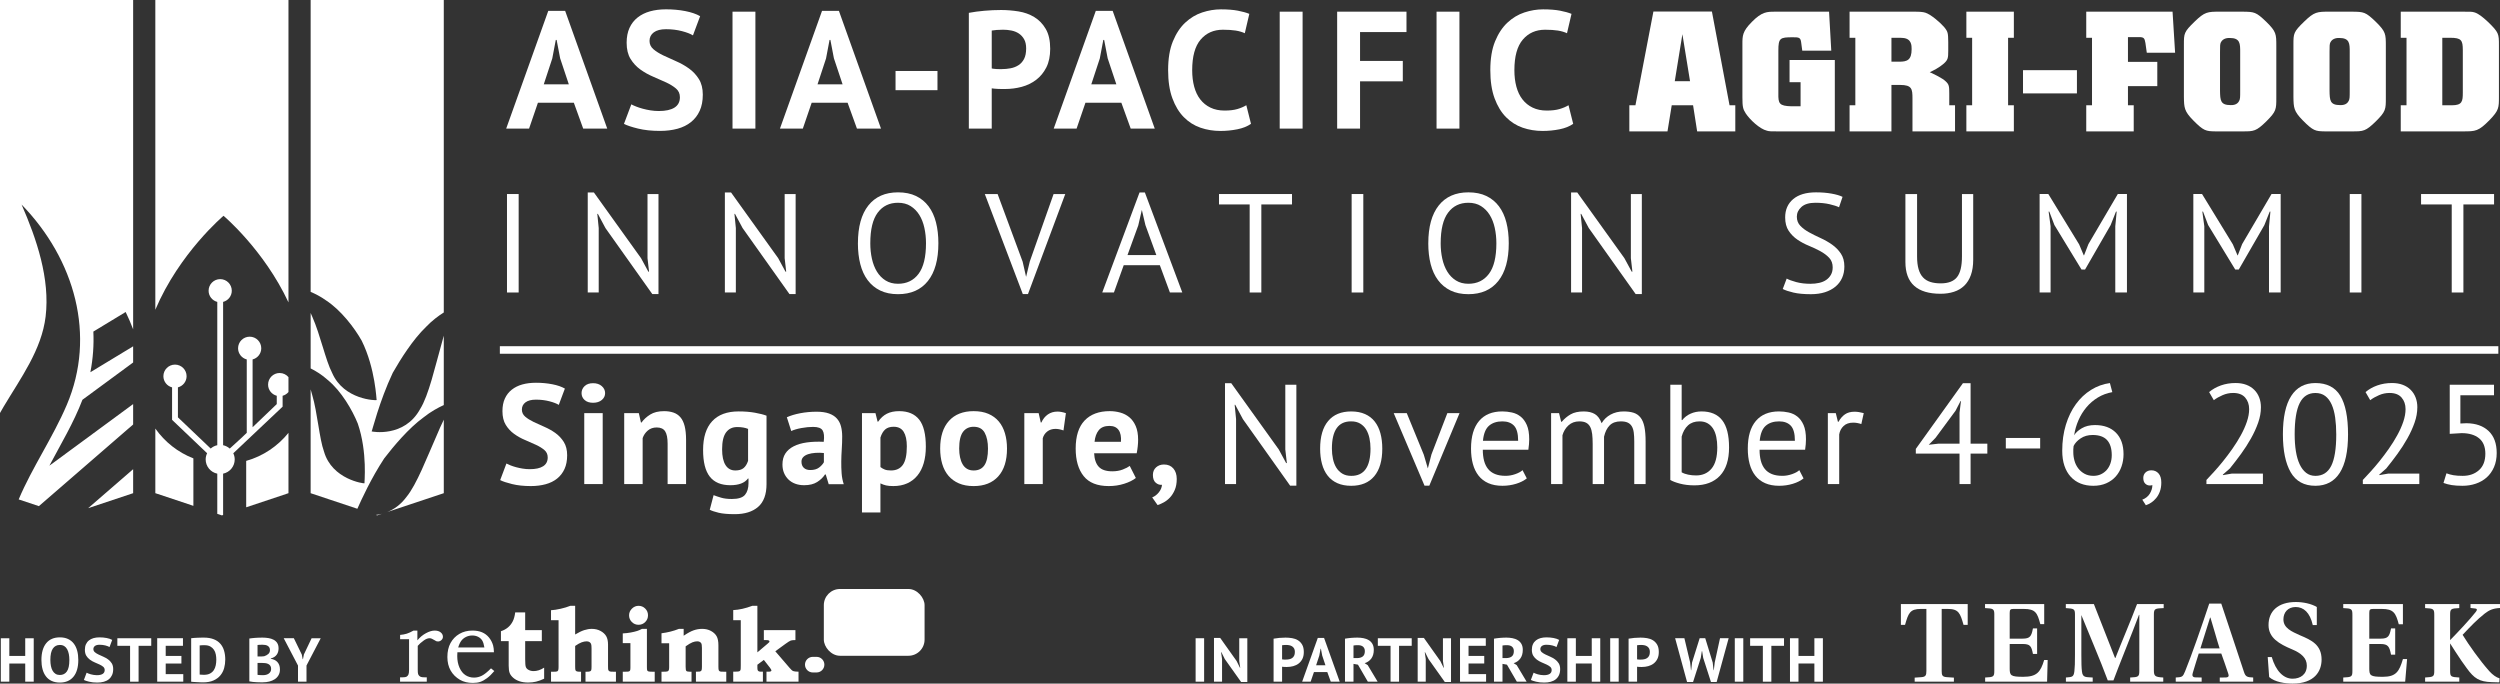 <?xml version="1.0" encoding="UTF-8"?><svg id="AW" xmlns="http://www.w3.org/2000/svg" width="99.443mm" height="27.191mm" viewBox="0 0 281.886 77.076"><rect x="0" y="0" width="281.886" height="77.076" fill="#333333" stroke="none"/><defs><style>.cls-1{stroke:#fff;stroke-miterlimit:10;stroke-width:.851px;}.cls-1,.cls-2,.cls-3{fill:#fff;}.cls-3{fill-rule:evenodd;}</style></defs><path class="cls-2" d="M2.844,74.812h-1.792v2.051H.093v-4.899h.959v1.995h1.792v-1.995h.959v4.899h-.959v-2.051Z"/><path class="cls-2" d="M4.671,74.413c0-.816.18-1.445.539-1.887s.873-.662,1.54-.662c.35,0,.655.061.917.183.262.121.479.294.651.519.172.223.301.492.385.805s.126.66.126,1.043c0,.816-.181,1.445-.543,1.887-.361.44-.873.661-1.536.661-.354,0-.663-.062-.924-.183-.262-.121-.478-.293-.647-.518-.171-.225-.298-.492-.382-.805s-.126-.66-.126-1.043ZM5.679,74.413c0,.247.021.475.063.682.042.209.105.387.192.536.086.149.197.267.332.351.136.084.297.125.483.125.341,0,.604-.133.791-.398s.28-.697.28-1.295c0-.238-.021-.46-.06-.666-.04-.205-.102-.385-.186-.538-.084-.154-.193-.274-.329-.36s-.301-.13-.497-.13c-.341,0-.604.137-.791.409-.187.273-.28.701-.28,1.285Z"/><path class="cls-2" d="M11.804,75.547c0-.149-.055-.271-.164-.364-.11-.094-.248-.178-.413-.256-.166-.076-.346-.156-.539-.237-.194-.081-.374-.183-.539-.302-.166-.118-.304-.267-.413-.443-.109-.178-.165-.404-.165-.68,0-.238.04-.444.119-.619.08-.176.192-.32.34-.438s.32-.203.521-.26c.2-.056.425-.084.672-.084.285,0,.553.025.805.074s.46.12.623.213l-.301.806c-.103-.065-.257-.125-.462-.179s-.427-.08-.665-.08c-.224,0-.396.044-.515.133-.119.088-.179.207-.179.357,0,.139.056.256.165.35s.247.18.413.259c.165.079.345.161.539.245.193.084.373.186.539.305.165.119.303.266.413.44.109.175.164.394.164.655s-.043.486-.13.675c-.086.188-.207.347-.363.473s-.346.22-.567.28-.466.091-.731.091c-.35,0-.658-.032-.924-.099-.266-.064-.462-.13-.588-.195l.308-.819c.052.028.118.059.199.091.082.033.174.063.277.092.103.027.211.051.325.069s.232.028.354.028c.284,0,.503-.048.654-.144s.228-.241.228-.438Z"/><path class="cls-2" d="M17.054,72.818h-1.428v4.045h-.959v-4.045h-1.435v-.854h3.821v.854Z"/><path class="cls-2" d="M17.725,71.963h2.905v.854h-1.946v1.141h1.771v.854h-1.771v1.197h1.981v.854h-2.94v-4.899Z"/><path class="cls-2" d="M21.555,71.963c.099-.015.209-.026.333-.035.123-.009.251-.017.381-.021.131-.005.258-.008.382-.011s.234-.004.333-.004c.434,0,.805.062,1.112.183.309.121.558.291.749.511s.332.48.42.784c.089.303.134.637.134,1,0,.332-.042.652-.126.959-.084.309-.225.582-.421.82-.195.237-.453.429-.773.573-.319.145-.715.218-1.187.218-.074,0-.174-.003-.297-.008-.124-.004-.252-.01-.385-.018-.134-.007-.261-.014-.382-.021s-.213-.016-.273-.024v-4.907ZM23.059,72.747c-.103,0-.206.002-.312.007-.104.005-.183.012-.234.021v3.283c.019.005.051.008.095.011s.092.005.144.007.101.005.147.008c.046.002.081.003.104.003.271,0,.496-.048.676-.144s.322-.223.427-.381c.105-.159.179-.342.221-.551.042-.207.062-.42.062-.641,0-.19-.019-.383-.056-.576-.037-.194-.106-.368-.206-.521-.101-.154-.237-.281-.41-.379s-.392-.146-.658-.146Z"/><path class="cls-2" d="M31.41,73.105c0,.121-.015.242-.045.363s-.081.232-.15.332c-.07.102-.161.189-.273.267-.111.077-.247.134-.406.171v.043c.141.023.273.062.399.119.126.055.235.133.329.23.093.098.167.217.221.357.054.14.08.305.08.496,0,.252-.054.471-.161.654-.107.186-.251.336-.431.452s-.384.203-.612.259c-.229.057-.464.084-.707.084h-.305c-.123,0-.256-.004-.398-.01-.143-.008-.287-.018-.435-.032-.146-.014-.28-.034-.402-.063v-4.83c.089-.014.19-.027.305-.041s.237-.025.367-.035c.131-.01.266-.017.403-.021.138-.004.273-.007.409-.007.229,0,.451.018.668.053.218.035.411.097.581.186.171.089.308.212.41.371s.153.359.153.603ZM29.346,74.021c.065,0,.141-.002.228-.007.086-.005.157-.011.213-.021.178-.055.33-.139.459-.25.128-.11.192-.256.192-.436,0-.121-.023-.22-.07-.299-.046-.078-.108-.141-.186-.187-.076-.046-.164-.078-.262-.097-.099-.019-.201-.027-.309-.027-.121,0-.233.002-.336.006-.103.006-.182.012-.237.021v1.295h.308ZM29.66,76.128c.117,0,.23-.014.34-.041.109-.028.207-.071.291-.129s.151-.131.202-.219c.052-.088.077-.191.077-.312,0-.152-.03-.272-.091-.36s-.14-.156-.238-.204c-.098-.049-.207-.079-.328-.094-.122-.014-.243-.021-.364-.021h-.511v1.338c.022.009.061.016.111.02.052.006.106.009.165.011.058.003.118.005.182.007s.118.004.164.004Z"/><path class="cls-2" d="M33.601,75.043l-1.61-3.08h1.142l.896,1.841.099.518h.034l.105-.531.868-1.827h1.029l-1.604,3.073v1.826h-.959v-1.819Z"/><path id="Rethink" class="cls-2" d="M45.115,72.072v-.484c.283-.023.535-.07.755-.141.221-.071.473-.187.756-.348h.436v1.101c.276-.338.596-.606.962-.804.365-.198.694-.297.985-.297.288,0,.515.068.682.204.167.136.251.301.251.495,0,.14-.055.263-.166.37-.111.107-.244.16-.399.16-.07,0-.13-.01-.181-.029-.05-.02-.124-.062-.222-.128-.214-.14-.392-.21-.536-.21-.194,0-.408.082-.641.245-.295.21-.526.416-.694.618v2.686c0,.233.013.392.038.475.025.083.067.155.125.215.058.06.13.104.216.131.085.027.235.041.449.041h.192v.489h-3.013v-.489h.251c.237,0,.392-.021.466-.064.101-.058.176-.139.224-.242.049-.103.073-.288.073-.557v-3.438h-1.009ZM55.363,75.359l.373.303c-.283.338-.559.606-.825.804-.266.198-.518.337-.755.417-.237.079-.515.119-.833.119-.572,0-1.057-.116-1.457-.349-.459-.268-.81-.618-1.055-1.049-.245-.431-.367-.94-.367-1.527,0-.614.119-1.138.355-1.573.237-.435.568-.778.994-1.029.425-.25.918-.376,1.477-.376.416,0,.777.065,1.084.195.307.13.567.326.781.587.214.262.369.561.466.898.054.198.085.453.093.767h-4.121c-.012.191-.017.333-.017.426,0,.491.085.927.256,1.311.171.383.398.666.679.846.281.181.601.272.959.272.303,0,.597-.071.88-.213.284-.142.628-.419,1.032-.83ZM54.617,73.005c-.058-.357-.141-.621-.248-.792-.107-.171-.258-.307-.455-.408-.196-.101-.417-.151-.662-.151s-.474.05-.688.151c-.214.101-.391.241-.533.42-.142.179-.265.439-.37.781h2.955ZM59.216,69.048v1.999h1.877v1.241h-1.877v2.028c0,.458.024.753.073.883.049.13.139.234.271.312.175.105.375.158.6.158.4,0,.798-.13,1.195-.39v1.247c-.338.159-.644.271-.918.335-.274.064-.57.096-.889.096-.361,0-.681-.046-.959-.137-.278-.091-.515-.221-.711-.39s-.332-.349-.408-.539c-.076-.19-.114-.466-.114-.827v-2.774h-.874v-1.119c.311-.101.577-.246.799-.434.222-.188.399-.415.533-.679.134-.264.226-.6.277-1.008h1.125ZM64.851,68.308v3.234c.385-.233.725-.397,1.02-.492.295-.095.581-.143.857-.143.369,0,.699.079.988.236.289.158.502.355.638.592.136.237.204.553.204.95v2.43c0,.237.01.381.029.431.031.074.089.128.175.163.051.02.188.029.414.029h.274v1.124h-3.433v-1.124h.175c.167,0,.282-.015.344-.046.062-.031.105-.075.128-.131.023-.056.035-.193.035-.411v-2.01c0-.264-.016-.44-.05-.527-.033-.087-.092-.159-.177-.216-.085-.056-.192-.084-.319-.084-.182,0-.373.037-.572.111-.2.074-.443.21-.729.408v2.319c0,.221.012.359.035.414.023.054.067.097.133.128.066.031.189.046.37.046h.127v1.124h-3.386v-1.124h.326c.19,0,.312-.012.364-.038.052-.025.092-.068.119-.128.027-.06.041-.18.041-.359v-5.284h-.851v-1.125c.322-.019.685-.074,1.087-.166.402-.092.765-.201,1.087-.33h.548ZM72.942,70.907v4.306c0,.206.012.332.035.379.023.046.065.082.125.108.06.026.195.038.405.038h.315v1.124h-3.602v-1.124h.309c.202,0,.331-.011.387-.032.057-.021.098-.057.125-.108.027-.05.041-.152.041-.303v-2.779h-.863v-1.096c.307-.016.601-.048.883-.099.281-.051.533-.111.755-.181.144-.046.321-.124.53-.233h.554ZM71.998,68.308c.295,0,.547.104.755.312.208.208.312.459.312.755,0,.299-.104.553-.312.76-.208.208-.46.312-.755.312s-.547-.104-.755-.312c-.208-.208-.312-.459-.312-.754,0-.291.107-.543.321-.755.214-.211.462-.318.746-.318ZM77.086,70.907v.775c.439-.299.815-.503,1.128-.612.313-.109.632-.163.959-.163.377,0,.71.08,1,.239.29.159.5.358.633.597.132.239.198.578.198,1.017v2.424c0,.206.014.338.044.396.029.058.075.101.137.128.047.02.187.029.42.029h.286v1.124h-3.422v-1.124c.26-.004.406-.009.437-.018.097-.027.161-.072.192-.134.031-.062.047-.196.047-.401v-2.135c0-.275-.029-.454-.088-.535-.093-.136-.241-.203-.443-.203-.167,0-.346.037-.536.11-.19.074-.447.225-.769.454v2.31c0,.252.027.407.082.465s.186.087.394.087h.188v1.124h-3.386v-1.124h.169c.268,0,.434-.012.498-.035.064-.024.113-.064.146-.122.033-.058.05-.173.05-.343v-2.71h-.863v-1.125c.698-.087,1.351-.252,1.96-.495h.541ZM85.398,68.308v5.248l1.119-.948c.12-.101.191-.166.213-.195.022-.029.032-.057.032-.084,0-.047-.026-.085-.079-.114-.052-.029-.164-.044-.335-.044h-.221v-1.124h3.561v1.124c-.256,0-.431.018-.525.052-.124.05-.328.179-.612.385l-1.132.826,1.61,1.872c.163.194.296.314.399.358.103.045.306.069.609.073v1.124h-3.614v-1.124h.201c.146,0,.242-.014.288-.041.046-.027.07-.062.07-.105,0-.054-.062-.163-.186-.326l-.669-.857-.73.543v.315c0,.148.012.248.035.3.024.052.063.094.119.125.057.031.145.046.265.046h.204v1.124h-3.346v-1.124c.116-.004.206-.006.268-.006.218,0,.357-.015.42-.044.062-.029.107-.078.134-.148.019-.05.029-.22.029-.507v-5.105h-.851v-1.136c.661-.031,1.379-.192,2.157-.484h.565Z"/><path class="cls-3" d="M91.646,74.062h.425c.486,0,.881.394.881.881s-.395.88-.881.88h-.425c-.486,0-.881-.394-.881-.88s.394-.881.881-.881Z"/><rect class="cls-2" x="92.891" y="66.41" width="11.359" height="7.53" rx="1.822" ry="1.822"/><path class="cls-2" d="M134.811,71.963h.959v4.899h-.959v-4.899Z"/><path class="cls-2" d="M138.101,74.308l-.386-.77h-.035l.112.77v2.555h-.91v-4.935h.7l1.855,2.61.371.75h.034l-.111-.75v-2.575h.91v4.935h-.7l-1.841-2.59Z"/><path class="cls-2" d="M143.602,72.012c.196-.037.412-.066.647-.087.236-.021.471-.032.704-.032.242,0,.486.021.731.06.245.04.465.119.661.238s.356.285.479.497c.124.212.186.489.186.829,0,.309-.054.568-.161.781-.107.212-.249.386-.427.521-.178.135-.379.232-.605.293s-.461.092-.703.092h-.112c-.052,0-.105-.002-.161-.004s-.111-.006-.164-.01c-.054-.006-.093-.01-.116-.015v1.687h-.959v-4.851ZM145.031,72.719c-.094,0-.183.003-.267.011-.084.007-.151.016-.203.024v1.589c.019.005.047.01.084.014.038.005.077.009.119.011.042.003.083.003.123.003h.087c.126,0,.251-.011.375-.034.123-.023.234-.066.332-.13.099-.062.177-.15.234-.262.059-.112.088-.26.088-.441,0-.154-.028-.281-.084-.382s-.13-.181-.221-.241-.194-.103-.312-.126c-.116-.023-.235-.035-.356-.035Z"/><path class="cls-2" d="M149.658,75.779h-1.505l-.371,1.084h-.959l1.764-4.935h.707l1.764,4.935h-1.008l-.392-1.084ZM148.398,75.008h1.05l-.364-1.092-.147-.771h-.034l-.147.777-.356,1.085Z"/><path class="cls-2" d="M151.653,72.012c.107-.019.223-.036.347-.052.123-.018.247-.029.371-.039.123-.01.243-.017.36-.021.116-.004.224-.007.321-.007.23,0,.454.021.676.063.222.041.42.114.595.217.176.103.315.244.421.424.104.18.157.404.157.676,0,.4-.094.728-.28.979s-.437.427-.749.524l.343.217,1.12,1.869h-1.105l-1.113-1.918-.504-.09v2.008h-.959v-4.851ZM153.123,72.747c-.098,0-.194.002-.29.007s-.17.014-.221.028v1.42h.406c.266,0,.478-.061.637-.182.158-.121.238-.322.238-.602,0-.21-.065-.375-.196-.494s-.322-.178-.574-.178Z"/><path class="cls-2" d="M159.178,72.818h-1.428v4.045h-.959v-4.045h-1.435v-.854h3.821v.854Z"/><path class="cls-2" d="M161.068,74.308l-.386-.77h-.035l.112.77v2.555h-.91v-4.935h.7l1.855,2.61.371.75h.034l-.111-.75v-2.575h.91v4.935h-.7l-1.841-2.59Z"/><path class="cls-2" d="M164.624,71.963h2.905v.854h-1.946v1.141h1.771v.854h-1.771v1.197h1.98v.854h-2.939v-4.899Z"/><path class="cls-2" d="M168.453,72.012c.107-.019.223-.036.347-.052.123-.018.247-.029.371-.039.123-.01.243-.017.36-.021.116-.004.224-.007.321-.007.229,0,.454.021.676.063.222.041.42.114.595.217.176.103.315.244.421.424.104.18.157.404.157.676,0,.4-.094.728-.28.979s-.437.427-.749.524l.343.217,1.12,1.869h-1.105l-1.113-1.918-.504-.09v2.008h-.959v-4.851ZM169.923,72.747c-.098,0-.194.002-.29.007s-.17.014-.221.028v1.42h.406c.266,0,.478-.061.637-.182.158-.121.238-.322.238-.602,0-.21-.065-.375-.196-.494s-.322-.178-.574-.178Z"/><path class="cls-2" d="M174.956,75.547c0-.149-.056-.271-.165-.364s-.247-.178-.413-.256c-.165-.076-.345-.156-.539-.237-.193-.081-.373-.183-.539-.302-.165-.118-.303-.267-.413-.443-.109-.178-.164-.404-.164-.68,0-.238.04-.444.119-.619.079-.176.192-.32.339-.438.147-.117.321-.203.521-.26.201-.056.425-.084.673-.084.284,0,.553.025.805.074.252.049.46.12.623.213l-.301.806c-.103-.065-.257-.125-.462-.179-.206-.054-.428-.08-.665-.08-.225,0-.396.044-.515.133-.119.088-.179.207-.179.357,0,.139.055.256.164.35.11.094.248.18.413.259.166.079.346.161.539.245.194.084.374.186.539.305.166.119.304.266.413.44s.165.394.165.655-.044.486-.13.675c-.087.188-.208.347-.364.473s-.345.22-.566.28-.466.091-.731.091c-.351,0-.658-.032-.925-.099-.266-.064-.462-.13-.588-.195l.309-.819c.051.028.117.059.199.091.082.033.174.063.276.092.103.027.211.051.325.069s.232.028.354.028c.285,0,.503-.048.655-.144.151-.096.228-.241.228-.438Z"/><path class="cls-2" d="M179.477,74.812h-1.792v2.051h-.959v-4.899h.959v1.995h1.792v-1.995h.959v4.899h-.959v-2.051Z"/><path class="cls-2" d="M181.557,71.963h.959v4.899h-.959v-4.899Z"/><path class="cls-2" d="M183.629,72.012c.196-.037.412-.066.647-.087.235-.021.47-.032.703-.032.243,0,.486.021.731.06.245.04.466.119.662.238.195.119.355.285.479.497.123.212.186.489.186.829,0,.309-.054.568-.161.781-.107.212-.25.386-.427.521-.178.135-.38.232-.605.293-.227.061-.461.092-.704.092h-.112c-.051,0-.104-.002-.16-.004-.057-.002-.111-.006-.165-.01-.054-.006-.092-.01-.115-.015v1.687h-.959v-4.851ZM185.057,72.719c-.094,0-.182.003-.266.011-.084.007-.152.016-.203.024v1.589c.019.005.047.01.084.014.037.005.077.009.119.011.042.003.083.003.122.003h.088c.126,0,.251-.011.374-.034.124-.023.234-.066.333-.13.098-.062.176-.15.234-.262.059-.112.087-.26.087-.441,0-.154-.027-.281-.084-.382-.056-.101-.129-.181-.22-.241-.092-.061-.195-.103-.312-.126-.117-.023-.236-.035-.357-.035Z"/><path class="cls-2" d="M190.572,74.701l.092.867h.027l.099-.881.854-2.724h.63l.84,2.737.099.867h.027l.105-.881.595-2.724h.974l-1.352,4.935h-.644l-.875-2.723-.119-.749h-.035l-.119.756-.868,2.716h-.679l-1.344-4.935h1.043l.65,2.737Z"/><path class="cls-2" d="M195.605,71.963h.959v4.899h-.959v-4.899Z"/><path class="cls-2" d="M201.156,72.818h-1.428v4.045h-.959v-4.045h-1.435v-.854h3.821v.854Z"/><path class="cls-2" d="M204.579,74.812h-1.792v2.051h-.959v-4.899h.959v1.995h1.792v-1.995h.959v4.899h-.959v-2.051Z"/><path class="cls-2" d="M218.933,75.655c0,.482.067.657.564.696l.814.055v.455h-4.424v-.455l.773-.055c.469-.04.549-.215.549-.696v-6.997h-.625c-1.231,0-1.406.482-1.782,1.796h-.468v-2.346h7.533v2.346h-.47c-.374-1.314-.549-1.796-1.782-1.796h-.681v6.997Z"/><path class="cls-2" d="M224.869,69.328c0-.67-.095-.724-1.047-.764v-.456h6.671v2.265h-.439c-.334-1.26-.534-1.715-1.875-1.715h-1.135c-.36,0-.442.08-.442.455v2.896h1.443c.858,0,1.006-.268,1.178-1.153h.471v2.876h-.471c-.173-.899-.32-1.12-1.178-1.12h-1.443v2.734c0,.818.095.966,1.528.966,1.516,0,1.945-.515,2.36-1.895h.394l-.065,2.445h-6.985v-.47c.951-.04,1.033-.093,1.033-.749v-6.314Z"/><path class="cls-2" d="M232.94,76.862v-.47c.67-.067.876-.014.956-.71.053-.442.066-.924.066-1.89v-4.463c0-.657-.08-.711-1.032-.764v-.456h3.163c.672,1.703,1.823,4.677,2.387,6.085h.04c.723-1.863,1.759-4.261,2.442-6.085h3.002v.456c-.938.04-1.104.043-1.104.7v6.3c0,.67.12.773,1.057.827v.47h-3.732v-.47c.938-.04,1.033-.094,1.033-.763v-6.3h-.04c-.738,1.984-2.381,6.023-2.878,7.389h-.64c-.804-2.197-2.304-5.673-2.987-7.389l.009.036v4.464c0,.953.013,1.448.068,1.89.08.738.502.607,1.212.674v.47h-3.022Z"/><path class="cls-2" d="M249.236,69.636h-.04c-.281.884-.755,2.386-1.09,3.472h2.166c-.283-.858-.766-2.628-1.036-3.472M250.288,76.862v-.47l.71-.002c.294-.026.348-.175.241-.455-.215-.696-.62-1.781-.78-2.249h-2.541c-.253.774-.489,1.599-.672,2.184-.082.262-.058.464.236.504l.765.018v.47h-2.923v-.47c.738-.039.797-.067,1.059-.71.738-1.804,1.928-5.241,2.719-7.627h1.354c.71,2.159,1.993,5.952,2.562,7.712.177.545.37.598,1.039.625v.47h-3.77Z"/><path class="cls-2" d="M260.776,70.481c-.322-1.435-1.046-2.037-1.93-2.037-.871,0-1.381.602-1.381,1.394,0,.978.925,1.367,1.876,1.796,1.273.536,2.428,1.059,2.428,2.735,0,1.326-.805,2.707-3.272,2.707-.858,0-2.01-.174-2.639-.738l-.162-2.251h.455c.456,1.555,1.314,2.439,2.346,2.439.898,0,1.607-.492,1.607-1.471,0-.845-.596-1.398-1.696-1.854-1.434-.604-2.603-1.282-2.62-2.694-.016-1.568,1.046-2.628,3.084-2.628.791,0,1.742.188,2.359.564v2.037h-.456Z"/><path class="cls-2" d="M265.243,69.328c0-.67-.081-.724-1.032-.764v-.456h6.729v2.279h-.469c-.335-1.26-.577-1.728-1.917-1.728h-.965c-.363,0-.442.08-.442.455v2.896h1.273c.857,0,1.005-.268,1.18-1.153h.469v2.962h-.469c-.175-.898-.322-1.206-1.18-1.206h-1.273v2.734c0,.818.093.966,1.528.966,1.514,0,1.85-.617,2.265-1.997h.469l-.215,2.547h-6.983v-.47c.951-.04,1.032-.093,1.032-.749v-6.314Z"/><path class="cls-2" d="M279.128,68.617l-.567-.066v-.443h3.325v.443c-.844.053-1.224.253-1.721.629-.871.684-1.546,1.394-2.497,2.399.737,1.194,1.931,2.882,3.016,4.102.376.415.791.71,1.152.804l-.027.455-.857-.026c-1.408-.04-1.988-.432-2.806-1.558-.71-.924-2.028-3.034-2.028-3.034,1.006-1.018,2.359-2.46,3.029-3.318.188-.228.165-.356-.018-.388M274.474,69.328c0-.657-.08-.724-1.033-.764v-.456h3.852v.456c-.951.04-1.032.094-1.032.764v6.3c0,.67.084.71,1.035.763v.47h-3.855v-.47c.953-.053,1.033-.107,1.033-.763v-6.3Z"/><polyline class="cls-2" points="15.012 55.608 15.012 52.902 9.936 57.3"/><path class="cls-2" d="M8.976,30.586c-.463-1.125-1.026-2.229-1.675-3.313l.16-.056c1.184.803,2.251,1.736,3.206,2.774l-1.692.595Z"/><path class="cls-2" d="M10.353,35.58c-.179-1.249-.479-2.479-.891-3.689l2.017-.965c.786.969,1.482,2.014,2.095,3.113l-3.221,1.541Z"/><path class="cls-2" d="M41.282,35.148c.182-1.819,1.218-4.575,1.55-7.009.423-2.423.181-4.437.159-4.433.022-.004,1.375,1.978,2.053,4.488.776,2.516.84,5.503.64,7.416-.582,3.83-2.466,6.55-2.414,6.549-.041-.044-2.53-3.435-1.988-7.011Z"/><line class="cls-1" x1="56.361" y1="39.461" x2="281.699" y2="39.461"/><path class="cls-2" d="M193.025,1.297l1.988,10.573h.65v2.944h-4.302l-.459-2.944h-2.408l-.478,2.944h-4.302v-2.944h.688l2.027-10.573h6.596ZM190.559,9.155l-.861-5.297-.86,5.297h1.721Z"/><path class="cls-2" d="M206.235,1.316l.249,4.397h-3.27l-.134-.994c-.076-.498-.268-.517-.937-.517-1.434,0-1.625.076-1.625,1.511v4.837c-.019,1.128.096,1.396,1.472,1.434h1.033v-2.715h-1.243v-2.505h5.104v8.05h-6.405c-.765,0-.994,0-1.243-.077-.822-.19-1.95-1.262-2.409-1.969-.306-.479-.363-.746-.363-1.816v-5.984c0-.937,0-1.434,1.071-2.505,1.128-1.146,1.702-1.146,2.619-1.146h6.08Z"/><path class="cls-2" d="M208.547,14.814v-2.944h.65v-7.609h-.65V1.316h7.188c.708,0,1.051.019,1.357.114.612.191,1.664,1.09,2.122,1.625.44.535.44.688.459,1.683v.976c0,.841-.038,1.032-.497,1.453-.574.497-1.186.783-1.587.975.497.229,1.396.65,1.778,1.014.402.363.421.573.421,1.396v1.319h.65v2.944h-4.799v-3.709c0-1.071-.057-1.53-1.396-1.53h-.975v5.239h-4.722ZM213.269,6.956h.879c.879,0,1.396-.172,1.396-1.415,0-.401,0-1.185-.975-1.262-.096-.019-.229-.019-1.3-.019v2.695Z"/><path class="cls-2" d="M227.071,1.316v2.944h-.65v7.609h.65v2.944h-5.354v-2.944h.65v-7.609h-.65V1.316h5.354Z"/><path class="cls-2" d="M234.183,7.912v2.619h-6.08v-2.619h6.08Z"/><path class="cls-2" d="M244.965,1.316l.287,4.627h-3.193l-.153-1.09c-.096-.536-.153-.67-.727-.67h-1.243v2.792h3.308v2.733h-3.308v2.161h.65v2.944h-5.353v-2.944h.65v-7.609h-.65V1.316h9.731Z"/><path class="cls-2" d="M252.879,1.316c1.3.019,1.491.019,2.657,1.146,1.128,1.109,1.128,1.377,1.128,2.734v5.831c0,1.301,0,1.53-1.108,2.639-1.166,1.147-1.434,1.147-2.677,1.147h-3.098c-1.051-.02-1.3-.038-2.504-1.262-.994-1.014-1.014-1.415-1.033-2.62v-5.889c0-1.28,0-1.434,1.224-2.619,1.128-1.09,1.434-1.108,2.85-1.108h2.562ZM252.592,5.886c0-.976,0-1.606-1.186-1.606-.19,0-.745,0-.994.497-.095.191-.095.401-.095,1.109v4.34c.019,1.09.038,1.625,1.204,1.625.21,0,.727,0,.956-.478.114-.211.114-.421.114-1.147v-4.34Z"/><path class="cls-2" d="M265.228,1.316c1.301.019,1.492.019,2.658,1.146,1.128,1.109,1.128,1.377,1.128,2.734v5.831c0,1.301,0,1.53-1.109,2.639-1.166,1.147-1.434,1.147-2.677,1.147h-3.097c-1.051-.02-1.3-.038-2.504-1.262-.994-1.014-1.014-1.415-1.033-2.62v-5.889c0-1.28,0-1.434,1.224-2.619,1.128-1.09,1.435-1.108,2.849-1.108h2.562ZM264.942,5.886c0-.976,0-1.606-1.186-1.606-.191,0-.746,0-.994.497-.096.191-.096.401-.096,1.109v4.34c.02,1.09.038,1.625,1.204,1.625.211,0,.727,0,.956-.478.115-.211.115-.421.115-1.147v-4.34Z"/><path class="cls-2" d="M270.695,14.814v-2.944h.65v-7.609h-.65V1.316h6.998c.86,0,1.052,0,1.3.076.421.114.938.517,1.53,1.07,1.242,1.205,1.242,1.357,1.242,2.658v5.773c0,1.262,0,1.549-1.052,2.639-1.262,1.281-1.567,1.281-3.021,1.281h-6.998ZM275.379,11.87h1.09c1.166,0,1.224-.459,1.224-1.435v-4.779c0-1.128-.172-1.396-1.415-1.396h-.898v7.609Z"/><path class="cls-2" d="M64.703,11.581h-4.049l-.999,2.919h-2.58l4.746-13.277h1.902l4.746,13.277h-2.711l-1.055-2.919ZM61.312,9.509h2.825l-.979-2.938-.396-2.072h-.094l-.396,2.091-.96,2.919Z"/><path class="cls-2" d="M76.662,10.959c0-.401-.147-.728-.442-.979-.295-.251-.666-.48-1.111-.688-.446-.208-.929-.421-1.45-.641s-1.005-.49-1.45-.81c-.446-.32-.816-.719-1.111-1.196s-.442-1.086-.442-1.827c0-.641.106-1.195.32-1.667.213-.471.518-.862.914-1.177.396-.313.863-.546,1.403-.697.54-.15,1.142-.226,1.808-.226.766,0,1.488.065,2.166.197.678.132,1.237.324,1.676.575l-.81,2.166c-.276-.176-.691-.336-1.243-.48-.553-.145-1.149-.217-1.789-.217-.603,0-1.064.119-1.384.357-.32.239-.48.56-.48.961,0,.377.147.69.442.941.295.252.666.483,1.111.697s.929.434,1.45.659,1.004.499,1.45.819.816.716,1.111,1.187.443,1.058.443,1.761-.117,1.31-.349,1.817c-.232.509-.559.933-.979,1.271-.421.339-.929.591-1.525.754-.597.162-1.252.244-1.968.244-.942,0-1.771-.088-2.486-.264-.716-.176-1.243-.352-1.583-.527l.829-2.203c.138.075.317.157.537.244.22.089.468.17.744.245.276.075.568.139.875.188.308.051.625.075.951.075.766,0,1.353-.128,1.761-.386.408-.258.612-.65.612-1.178Z"/><path class="cls-2" d="M82.594,1.316h2.581v13.184h-2.581V1.316Z"/><path class="cls-2" d="M95.57,11.581h-4.049l-.998,2.919h-2.58l4.746-13.277h1.902l4.746,13.277h-2.712l-1.055-2.919ZM92.18,9.509h2.825l-.979-2.938-.396-2.072h-.094l-.396,2.091-.96,2.919Z"/><path class="cls-2" d="M100.976,8.003h4.728v2.165h-4.728v-2.165Z"/><path class="cls-2" d="M109.243,1.448c.527-.101,1.108-.179,1.742-.235.634-.057,1.265-.085,1.893-.085.653,0,1.309.054,1.968.16s1.252.32,1.779.641.957.766,1.29,1.337c.333.571.499,1.315.499,2.231,0,.829-.145,1.529-.433,2.101-.289.571-.672,1.039-1.149,1.403-.478.364-1.021.628-1.629.791-.609.163-1.24.244-1.893.244h-.301c-.138,0-.283-.003-.433-.009-.151-.007-.299-.016-.443-.028-.145-.013-.248-.025-.311-.038v4.539h-2.581V1.448ZM113.085,3.35c-.251,0-.49.01-.716.028s-.408.041-.546.065v4.275c.05.013.125.025.226.038.1.013.207.021.32.028.113.006.223.009.33.009h.235c.339,0,.675-.031,1.008-.094.333-.062.631-.179.895-.349.264-.169.474-.404.631-.706s.235-.697.235-1.187c0-.414-.076-.757-.226-1.026-.151-.27-.349-.486-.593-.65-.245-.162-.524-.275-.838-.339-.314-.062-.634-.094-.96-.094Z"/><path class="cls-2" d="M126.438,11.581h-4.049l-.999,2.919h-2.58l4.746-13.277h1.902l4.746,13.277h-2.712l-1.055-2.919ZM123.048,9.509h2.825l-.979-2.938-.396-2.072h-.094l-.396,2.091-.96,2.919Z"/><path class="cls-2" d="M141.054,13.961c-.402.286-.914.491-1.535.616-.622.124-1.259.187-1.912.187-.791,0-1.542-.122-2.251-.367s-1.334-.641-1.874-1.187c-.54-.546-.97-1.255-1.291-2.128-.32-.873-.48-1.931-.48-3.174,0-1.293.179-2.376.537-3.249.358-.872.822-1.575,1.394-2.109.571-.533,1.208-.916,1.912-1.148s1.406-.349,2.11-.349c.753,0,1.39.051,1.912.15.52.101.951.22,1.29.358l-.509,2.185c-.289-.138-.63-.238-1.026-.302-.396-.062-.875-.094-1.441-.094-1.042,0-1.88.371-2.514,1.113-.634.742-.951,1.894-.951,3.454,0,.68.075,1.299.226,1.858.151.561.379,1.039.688,1.435.308.396.69.705,1.149.925.458.221.989.33,1.591.33.565,0,1.042-.057,1.432-.169.389-.113.728-.258,1.017-.434l.527,2.098Z"/><path class="cls-2" d="M144.292,1.316h2.581v13.184h-2.581V1.316Z"/><path class="cls-2" d="M150.771,1.316h7.816v2.298h-5.236v3.258h4.821v2.298h-4.821v5.33h-2.581V1.316Z"/><path class="cls-2" d="M161.977,1.316h2.58v13.184h-2.58V1.316Z"/><path class="cls-2" d="M177.383,13.961c-.402.286-.914.491-1.535.616-.622.124-1.259.187-1.912.187-.791,0-1.542-.122-2.251-.367s-1.334-.641-1.874-1.187c-.54-.546-.97-1.255-1.291-2.128-.32-.873-.48-1.931-.48-3.174,0-1.293.179-2.376.537-3.249.358-.872.822-1.575,1.394-2.109.571-.533,1.208-.916,1.912-1.148s1.406-.349,2.11-.349c.753,0,1.39.051,1.912.15.521.101.951.22,1.29.358l-.509,2.185c-.289-.138-.631-.238-1.026-.302-.396-.062-.875-.094-1.441-.094-1.042,0-1.88.371-2.514,1.113-.634.742-.951,1.894-.951,3.454,0,.68.075,1.299.226,1.858.151.561.379,1.039.688,1.435.308.396.69.705,1.149.925.458.221.989.33,1.591.33.565,0,1.042-.057,1.432-.169.389-.113.728-.258,1.017-.434l.527,2.098Z"/><path class="cls-2" d="M57.165,21.878h1.316v11.102h-1.316v-11.102Z"/><path class="cls-2" d="M68.267,25.716l-.856-1.602h-.063l.159,1.602v7.264h-1.237v-11.276h.697l5.313,7.406.825,1.523h.079l-.174-1.523v-7.231h1.237v11.276h-.698l-5.281-7.438Z"/><path class="cls-2" d="M83.73,25.716l-.856-1.602h-.063l.159,1.602v7.264h-1.237v-11.276h.698l5.313,7.406.825,1.523h.079l-.174-1.523v-7.231h1.237v11.276h-.698l-5.281-7.438Z"/><path class="cls-2" d="M96.735,27.429c0-1.851.391-3.27,1.174-4.259.782-.988,1.897-1.482,3.346-1.482.783,0,1.459.138,2.03.412.571.275,1.044.664,1.419,1.166s.653,1.104.833,1.808.27,1.488.27,2.355c0,1.851-.394,3.27-1.182,4.259-.788.988-1.911,1.482-3.371,1.482-.772,0-1.44-.138-2.006-.412-.565-.275-1.036-.663-1.412-1.166-.375-.502-.653-1.104-.833-1.808s-.27-1.488-.27-2.355ZM98.13,27.429c0,.613.061,1.195.183,1.744.122.551.309,1.034.563,1.451.254.418.579.751.976,1,.396.248.864.372,1.403.372.983,0,1.755-.372,2.316-1.118.56-.745.84-1.895.84-3.449,0-.603-.061-1.182-.182-1.736-.122-.556-.312-1.042-.571-1.46-.259-.417-.587-.75-.983-.999-.396-.248-.87-.372-1.419-.372-.973,0-1.736.372-2.292,1.118-.555.745-.833,1.895-.833,3.449Z"/><path class="cls-2" d="M115.308,29.506l.38,1.682h.016l.412-1.713,2.681-7.597h1.316l-4.203,11.276h-.586l-4.282-11.276h1.443l2.823,7.628Z"/><path class="cls-2" d="M130.776,29.903h-4.072l-1.104,3.076h-1.316l4.203-11.276h.603l4.219,11.276h-1.396l-1.136-3.076ZM127.131,28.761h3.251l-1.231-3.378-.395-1.682h-.016l-.395,1.713-1.215,3.347Z"/><path class="cls-2" d="M145.679,23.051h-3.458v9.929h-1.316v-9.929h-3.457v-1.173h8.231v1.173Z"/><path class="cls-2" d="M152.403,21.878h1.316v11.102h-1.316v-11.102Z"/><path class="cls-2" d="M161.047,27.429c0-1.851.391-3.27,1.174-4.259.782-.988,1.897-1.482,3.346-1.482.783,0,1.459.138,2.03.412.571.275,1.044.664,1.419,1.166s.653,1.104.833,1.808.27,1.488.27,2.355c0,1.851-.394,3.27-1.182,4.259-.788.988-1.911,1.482-3.371,1.482-.772,0-1.44-.138-2.006-.412-.565-.275-1.036-.663-1.412-1.166-.375-.502-.653-1.104-.833-1.808s-.27-1.488-.27-2.355ZM162.442,27.429c0,.613.061,1.195.183,1.744.122.551.309,1.034.563,1.451.254.418.579.751.976,1,.396.248.864.372,1.403.372.983,0,1.755-.372,2.316-1.118.56-.745.84-1.895.84-3.449,0-.603-.061-1.182-.182-1.736-.122-.556-.312-1.042-.571-1.46-.259-.417-.587-.75-.983-.999-.396-.248-.87-.372-1.419-.372-.973,0-1.736.372-2.291,1.118-.555.745-.833,1.895-.833,3.449Z"/><path class="cls-2" d="M179.143,25.716l-.856-1.602h-.063l.159,1.602v7.264h-1.237v-11.276h.698l5.313,7.406.825,1.523h.079l-.174-1.523v-7.231h1.237v11.276h-.698l-5.281-7.438Z"/><path class="cls-2" d="M206.644,30.156c0-.443-.132-.806-.396-1.086s-.595-.528-.991-.745-.828-.421-1.292-.611c-.465-.19-.896-.42-1.292-.689-.397-.27-.728-.603-.992-.999s-.396-.901-.396-1.515c0-.867.302-1.555.904-2.062.603-.507,1.459-.761,2.569-.761.645,0,1.231.047,1.76.143.529.095.941.217,1.237.364l-.396,1.174c-.243-.12-.6-.234-1.071-.344-.47-.108-1.002-.163-1.594-.163-.698,0-1.221.155-1.57.468-.349.312-.523.679-.523,1.102,0,.413.132.757.396,1.031.264.275.595.521.992.737.396.217.827.432,1.292.643.465.212.896.457,1.292.737s.727.616.991,1.008c.264.391.396.877.396,1.459,0,.476-.084.903-.254,1.284-.169.381-.417.709-.745.983-.328.275-.725.486-1.189.635-.465.147-.994.222-1.586.222-.793,0-1.449-.061-1.967-.183-.518-.121-.92-.256-1.206-.404l.444-1.174c.243.134.603.266,1.078.395.476.129,1.01.192,1.602.192.349,0,.677-.034.983-.103.307-.069.571-.18.793-.333s.399-.347.531-.579.198-.508.198-.825Z"/><path class="cls-2" d="M221.219,21.878h1.269v7.406c0,.666-.087,1.242-.262,1.729-.174.487-.423.886-.745,1.198-.323.312-.711.542-1.166.689-.455.148-.957.222-1.507.222-1.311,0-2.299-.296-2.966-.888-.666-.592-.999-1.491-.999-2.696v-7.66h1.316v7.042c0,.561.056,1.033.167,1.419.111.387.277.698.5.936.222.238.5.41.833.516.333.106.722.159,1.166.159.856,0,1.47-.235,1.84-.706s.555-1.245.555-2.323v-7.042Z"/><path class="cls-2" d="M238.506,25.525l.159-1.665h-.079l-.603,1.522-2.886,5.012h-.396l-3.061-5.027-.571-1.507h-.079l.222,1.649v7.47h-1.237v-11.102h.983l3.473,5.678.523,1.237h.032l.492-1.27,3.314-5.646h1.031v11.102h-1.316v-7.454Z"/><path class="cls-2" d="M255.841,25.525l.158-1.665h-.079l-.603,1.522-2.887,5.012h-.396l-3.061-5.027-.571-1.507h-.079l.222,1.649v7.47h-1.237v-11.102h.983l3.474,5.678.523,1.237h.031l.492-1.27,3.314-5.646h1.031v11.102h-1.316v-7.454Z"/><path class="cls-2" d="M264.944,21.878h1.316v11.102h-1.316v-11.102Z"/><path class="cls-2" d="M281.217,23.051h-3.458v9.929h-1.316v-9.929h-3.457v-1.173h8.231v1.173Z"/><path class="cls-2" d="M61.757,51.574c0-.341-.125-.618-.376-.832-.251-.213-.565-.408-.944-.584-.379-.176-.79-.357-1.232-.544-.443-.187-.854-.416-1.232-.688-.378-.272-.693-.611-.944-1.017s-.376-.923-.376-1.552c0-.544.09-1.017.272-1.416.181-.4.44-.733.776-1s.733-.464,1.192-.592c.458-.128.97-.192,1.536-.192.65,0,1.264.056,1.84.168.576.112,1.05.274,1.424.488l-.688,1.84c-.235-.149-.587-.285-1.056-.408-.469-.122-.976-.184-1.52-.184-.512,0-.904.102-1.176.304-.272.203-.408.475-.408.816,0,.319.125.586.376.8.25.213.565.41.944.592.378.182.789.368,1.232.56.442.192.853.425,1.232.696.378.272.693.608.944,1.008.25.4.376.899.376,1.496s-.099,1.112-.296,1.544c-.197.433-.475.792-.832,1.08s-.79.502-1.296.641c-.507.138-1.064.208-1.672.208-.8,0-1.504-.075-2.112-.225s-1.056-.298-1.344-.448l.704-1.871c.117.063.269.133.456.208.187.074.397.144.632.208.234.063.482.117.744.159.262.043.531.064.808.064.65,0,1.149-.109,1.496-.328s.52-.552.52-1Z"/><path class="cls-2" d="M65.573,44.326c0-.31.115-.573.344-.792.229-.219.546-.328.952-.328s.733.109.984.328c.25.219.376.482.376.792s-.125.568-.376.776c-.251.208-.579.312-.984.312s-.723-.104-.952-.312c-.229-.208-.344-.467-.344-.776ZM65.877,46.582h2.08v8h-2.08v-8Z"/><path class="cls-2" d="M75.277,54.582v-4.544c0-.65-.094-1.12-.28-1.408s-.504-.432-.952-.432c-.395,0-.728.115-1,.344-.272.229-.467.515-.584.856v5.184h-2.08v-8h1.648l.24,1.057h.064c.246-.342.571-.641.976-.896s.928-.384,1.568-.384c.395,0,.746.054,1.056.16s.571.282.784.527c.213.246.373.579.48,1,.106.422.16.941.16,1.561v4.976h-2.08Z"/><path class="cls-2" d="M86.429,54.582c0,1.163-.315,2.019-.944,2.568-.629.549-1.509.824-2.64.824-.768,0-1.374-.054-1.816-.16-.442-.106-.776-.219-1-.336l.432-1.648c.245.097.531.192.856.288s.728.145,1.208.145c.726,0,1.219-.158,1.48-.473s.392-.755.392-1.319v-.513h-.064c-.374.502-1.035.752-1.984.752-1.035,0-1.806-.319-2.312-.96-.507-.64-.76-1.643-.76-3.008,0-1.429.341-2.512,1.024-3.248s1.675-1.104,2.976-1.104c.683,0,1.293.048,1.832.144s.979.208,1.32.336v7.712ZM82.909,53.046c.405,0,.717-.09.936-.271.218-.182.386-.453.504-.816v-3.6c-.331-.139-.742-.208-1.232-.208-.534,0-.95.2-1.248.6-.299.4-.448,1.038-.448,1.912,0,.779.128,1.371.384,1.776.256.405.624.607,1.104.607Z"/><path class="cls-2" d="M88.721,47.046c.427-.191.934-.344,1.52-.456.586-.111,1.2-.168,1.84-.168.554,0,1.019.067,1.392.2.373.134.669.323.888.568s.374.539.464.88c.091.342.136.726.136,1.152,0,.469-.016.941-.048,1.416-.032.475-.051.941-.056,1.399-.005.459.008.904.04,1.336.032.433.112.84.24,1.225h-1.696l-.336-1.104h-.08c-.213.331-.509.616-.888.856-.378.239-.867.359-1.463.359-.374,0-.709-.056-1.008-.168-.299-.111-.555-.271-.768-.479s-.379-.453-.496-.736c-.118-.282-.176-.6-.176-.952,0-.49.109-.903.328-1.24.219-.336.534-.607.944-.815.41-.208.901-.353,1.471-.432.571-.08,1.208-.104,1.912-.072.075-.598.032-1.026-.128-1.288s-.518-.393-1.072-.393c-.416,0-.856.043-1.32.129-.464.085-.845.197-1.144.336l-.496-1.553ZM91.361,52.998c.416,0,.747-.093.992-.279.245-.187.426-.387.544-.601v-1.04c-.331-.032-.648-.037-.952-.016-.304.021-.573.069-.808.144-.234.075-.421.182-.559.32-.139.139-.208.314-.208.528,0,.298.088.53.264.695.176.166.418.248.728.248Z"/><path class="cls-2" d="M97.193,46.582h1.52l.24.96h.064c.277-.405.605-.704.984-.896.378-.192.84-.288,1.384-.288,1.002,0,1.754.317,2.256.952s.752,1.655.752,3.063c0,.683-.08,1.299-.24,1.849-.16.549-.397,1.016-.712,1.399-.315.384-.699.678-1.152.88-.453.203-.973.305-1.56.305-.331,0-.603-.024-.816-.072s-.427-.126-.64-.232v3.28h-2.08v-11.2ZM100.761,48.118c-.405,0-.723.102-.952.304-.229.203-.408.507-.536.912v3.328c.149.117.312.211.488.28s.408.104.696.104c.598,0,1.045-.21,1.344-.632.298-.421.448-1.117.448-2.088,0-.704-.117-1.248-.352-1.632-.235-.384-.614-.576-1.136-.576Z"/><path class="cls-2" d="M106.008,50.582c0-1.354.331-2.397.992-3.128.661-.73,1.589-1.096,2.784-1.096.64,0,1.194.102,1.664.304.469.203.859.488,1.168.856.309.368.541.813.696,1.336.154.522.232,1.099.232,1.728,0,1.355-.328,2.397-.984,3.128-.656.731-1.582,1.097-2.776,1.097-.64,0-1.195-.102-1.664-.305-.47-.202-.862-.487-1.176-.855s-.549-.813-.704-1.336c-.154-.522-.232-1.099-.232-1.729ZM108.152,50.582c0,.353.032.678.096.977s.16.56.288.783c.128.225.296.398.504.521.208.123.456.184.744.184.544,0,.949-.197,1.216-.592s.4-1.019.4-1.872c0-.735-.123-1.33-.368-1.784-.245-.453-.661-.68-1.248-.68-.512,0-.912.192-1.2.576s-.432,1.014-.432,1.888Z"/><path class="cls-2" d="M119.912,48.534c-.331-.117-.629-.176-.896-.176-.374,0-.686.099-.936.296-.251.197-.419.451-.504.76v5.168h-2.08v-8h1.616l.24,1.057h.064c.181-.395.426-.699.736-.912.31-.214.672-.32,1.088-.32.277,0,.592.059.944.176l-.272,1.952Z"/><path class="cls-2" d="M128.072,53.894c-.32.256-.755.472-1.304.647-.549.177-1.133.265-1.752.265-1.291,0-2.234-.376-2.832-1.128-.597-.752-.896-1.784-.896-3.097,0-1.408.336-2.464,1.008-3.168.672-.704,1.616-1.056,2.832-1.056.405,0,.8.054,1.184.16.384.106.726.282,1.024.527.298.246.538.576.72.992.181.416.272.934.272,1.552,0,.225-.013.465-.04.721-.026.256-.066.522-.12.8h-4.8c.032.672.206,1.179.52,1.52.314.342.824.513,1.528.513.438,0,.83-.066,1.176-.2s.61-.27.792-.408l.688,1.36ZM125.096,48.022c-.544,0-.947.162-1.208.488-.261.325-.418.76-.472,1.304h2.976c.042-.576-.045-1.019-.264-1.328-.219-.31-.563-.464-1.032-.464Z"/><path class="cls-2" d="M129.995,53.558c0-.363.12-.65.36-.864.24-.213.536-.32.888-.32.448,0,.8.149,1.056.448s.384.693.384,1.184c0,.48-.075.894-.224,1.24-.15.347-.333.635-.552.864s-.454.41-.704.544c-.25.133-.478.232-.68.296l-.608-.864c.288-.117.539-.31.752-.575.213-.268.33-.55.352-.849-.245.032-.478-.043-.696-.224-.219-.182-.328-.475-.328-.88Z"/><path class="cls-2" d="M140.139,47.254l-.863-1.615h-.064l.16,1.615v7.328h-1.248v-11.376h.704l5.359,7.473.832,1.535h.08l-.176-1.535v-7.297h1.248v11.376h-.704l-5.328-7.504Z"/><path class="cls-2" d="M148.851,50.582c0-1.354.301-2.392.904-3.111.603-.721,1.469-1.08,2.6-1.08.597,0,1.117.099,1.56.296.442.197.808.479,1.096.848s.501.811.64,1.328.208,1.091.208,1.72c0,1.355-.301,2.393-.904,3.112-.603.72-1.47,1.08-2.6,1.08-.598,0-1.118-.099-1.56-.296-.443-.197-.808-.48-1.096-.849-.288-.367-.501-.811-.64-1.327-.139-.518-.208-1.091-.208-1.721ZM150.178,50.582c0,.405.04.795.12,1.168.08.374.205.699.376.977.17.277.395.501.672.672s.613.256,1.008.256c1.45.011,2.176-1.014,2.176-3.072,0-.416-.04-.811-.12-1.184-.08-.373-.206-.698-.376-.977-.17-.276-.395-.498-.672-.664-.277-.165-.613-.247-1.008-.247-1.451-.011-2.176,1.013-2.176,3.071Z"/><path class="cls-2" d="M160.539,51.27l.448,1.52h.016l.4-1.552,1.792-4.656h1.375l-3.407,8.176h-.544l-3.472-8.176h1.472l1.92,4.688Z"/><path class="cls-2" d="M172.153,53.942c-.32.256-.723.459-1.208.607-.485.149-1,.225-1.544.225-.608,0-1.136-.099-1.584-.296-.448-.197-.816-.48-1.104-.849-.288-.367-.501-.808-.64-1.319-.139-.513-.208-1.088-.208-1.729,0-1.365.304-2.405.912-3.12.608-.714,1.478-1.071,2.608-1.071.362,0,.725.04,1.088.12.362.079.688.231.976.455.288.225.522.542.704.952.182.411.272.952.272,1.624,0,.353-.032.742-.096,1.168h-5.136c0,.47.048.886.144,1.248.096.363.246.67.448.92.203.251.466.443.792.576.325.134.722.2,1.192.2.362,0,.725-.064,1.088-.192s.635-.277.816-.447l.48.928ZM169.401,47.511c-.629,0-1.133.165-1.512.495-.379.331-.605.896-.68,1.696h3.968c0-.811-.155-1.378-.464-1.704-.31-.325-.747-.487-1.312-.487Z"/><path class="cls-2" d="M179.581,54.582v-4.527c0-.427-.019-.798-.056-1.112-.037-.314-.109-.578-.216-.792-.107-.213-.259-.373-.456-.48-.197-.106-.456-.159-.776-.159-.491,0-.899.149-1.224.447-.325.299-.552.672-.68,1.12v5.504h-1.28v-8h.896l.24.977h.064c.288-.342.621-.621,1-.84.378-.219.872-.328,1.48-.328.512,0,.93.099,1.256.296.325.197.579.541.76,1.032.245-.416.584-.742,1.016-.977.432-.234.92-.352,1.464-.352.448,0,.826.051,1.136.151.309.102.565.28.768.536s.349.603.44,1.04c.09.438.136.992.136,1.664v4.8h-1.28v-4.815c0-.385-.019-.718-.056-1-.037-.283-.112-.518-.224-.704-.112-.187-.267-.325-.464-.416s-.456-.136-.776-.136c-.533,0-.949.149-1.248.447-.299.299-.512.726-.64,1.28v5.344h-1.28Z"/><path class="cls-2" d="M188.335,43.382h1.28v3.984h.064c.245-.31.557-.549.936-.72.378-.171.792-.256,1.24-.256,1.035,0,1.811.33,2.328.991.517.662.776,1.686.776,3.072,0,1.397-.341,2.459-1.024,3.185s-1.643,1.088-2.88,1.088c-.598,0-1.139-.064-1.624-.192-.486-.128-.851-.267-1.096-.416v-10.736ZM191.631,47.511c-.533,0-.965.149-1.296.447-.331.299-.571.721-.72,1.265v4.031c.202.118.448.206.736.265s.586.088.896.088c.725,0,1.304-.256,1.736-.769.432-.512.648-1.312.648-2.399,0-.416-.037-.806-.112-1.168s-.192-.672-.352-.929c-.16-.256-.365-.458-.616-.607-.251-.149-.558-.224-.92-.224Z"/><path class="cls-2" d="M203.359,53.942c-.32.256-.723.459-1.208.607-.485.149-1,.225-1.544.225-.608,0-1.136-.099-1.584-.296-.448-.197-.816-.48-1.104-.849-.288-.367-.501-.808-.64-1.319-.139-.513-.208-1.088-.208-1.729,0-1.365.304-2.405.912-3.12.608-.714,1.478-1.071,2.608-1.071.362,0,.725.04,1.088.12.362.079.688.231.976.455.288.225.522.542.704.952.182.411.272.952.272,1.624,0,.353-.032.742-.096,1.168h-5.136c0,.47.048.886.144,1.248.096.363.246.67.448.92.203.251.466.443.792.576.325.134.722.2,1.192.2.362,0,.725-.064,1.088-.192s.635-.277.816-.447l.48.928ZM200.607,47.511c-.629,0-1.133.165-1.512.495-.379.331-.605.896-.68,1.696h3.968c0-.811-.155-1.378-.464-1.704-.31-.325-.747-.487-1.312-.487Z"/><path class="cls-2" d="M209.874,47.814c-.32-.106-.624-.16-.912-.16-.459,0-.822.125-1.088.376s-.432.568-.496.952v5.6h-1.28v-8h.896l.24.977h.064c.202-.363.445-.643.728-.84.282-.197.643-.297,1.08-.297.309,0,.656.054,1.04.16l-.272,1.232Z"/><path class="cls-2" d="M224.081,51.142h-1.888v3.439h-1.248v-3.439h-4.928v-.528l5.312-7.408h.864v6.816h1.888v1.12ZM220.946,46.534l.16-1.312h-.048l-.56,1.088-2.256,3.056-.768.784,1.12-.128h2.352v-3.488Z"/><path class="cls-2" d="M226.165,49.382h3.872v1.185h-3.872v-1.185Z"/><path class="cls-2" d="M239.438,51.206c0,.491-.075.952-.224,1.384-.149.433-.368.812-.656,1.137-.288.325-.646.581-1.072.768-.426.187-.912.28-1.456.28-.533,0-1.013-.086-1.44-.256-.427-.171-.794-.424-1.104-.761-.31-.336-.547-.749-.712-1.239-.166-.491-.248-1.057-.248-1.696,0-1.056.136-2.029.408-2.92s.648-1.667,1.128-2.328,1.048-1.197,1.704-1.608c.656-.41,1.367-.669,2.135-.775l.272,1.023c-.597.107-1.141.31-1.631.608-.491.299-.92.667-1.288,1.104s-.669.928-.904,1.472c-.235.544-.395,1.104-.48,1.68.17-.288.458-.552.864-.792s.901-.359,1.488-.359c1.002,0,1.789.287,2.36.863.57.576.856,1.382.856,2.416ZM238.11,51.334c0-.757-.176-1.328-.528-1.712s-.896-.576-1.632-.576c-.522,0-.973.128-1.352.385-.379.256-.643.544-.792.863-.022.149-.032.272-.032.368v.32c0,.331.045.656.136.976.09.32.232.605.424.856s.429.453.712.607c.283.155.616.232,1,.232.309,0,.589-.059.84-.176.25-.117.466-.277.647-.48.182-.202.323-.448.424-.735.101-.288.152-.598.152-.929Z"/><path class="cls-2" d="M241.665,53.894c0-.256.085-.464.256-.624.17-.16.389-.24.656-.24.331,0,.6.117.808.352.208.235.312.576.312,1.024,0,.384-.053.72-.16,1.008-.106.288-.245.536-.416.744-.171.208-.358.379-.56.512-.203.134-.406.232-.608.296l-.4-.624c.384-.149.669-.381.856-.695.187-.315.28-.632.28-.952-.096.032-.187.048-.272.048-.214,0-.392-.072-.536-.216-.144-.145-.216-.354-.216-.632Z"/><path class="cls-2" d="M254.929,45.927c0,.565-.104,1.144-.312,1.735s-.479,1.187-.816,1.784c-.336.598-.712,1.182-1.128,1.752s-.832,1.112-1.248,1.624l-.783.688v.063l1.023-.176h3.488v1.184h-6.368v-.464c.234-.245.517-.549.847-.912.331-.362.675-.765,1.032-1.208.357-.442.709-.912,1.057-1.408.346-.495.661-1,.943-1.512s.51-1.019.68-1.52c.171-.502.257-.977.257-1.425,0-.522-.149-.957-.448-1.304s-.752-.52-1.36-.52c-.405,0-.8.082-1.184.248-.384.165-.715.354-.992.567l-.528-.912c.374-.319.816-.57,1.328-.752.513-.181,1.062-.271,1.648-.271.458,0,.864.066,1.216.2.352.133.65.322.896.567s.433.536.561.872.192.702.192,1.097Z"/><path class="cls-2" d="M257.407,48.982c0-1.92.312-3.365.937-4.336s1.533-1.456,2.728-1.456c1.29,0,2.227.478,2.808,1.432.581.955.872,2.408.872,4.36,0,1.92-.312,3.365-.936,4.336s-1.539,1.456-2.744,1.456c-1.27,0-2.197-.507-2.784-1.521-.586-1.013-.88-2.437-.88-4.271ZM258.735,48.982c0,.693.045,1.325.136,1.896.091.571.232,1.062.425,1.473.191.41.435.73.728.96s.643.344,1.048.344c.811,0,1.405-.376,1.784-1.128.378-.752.567-1.934.567-3.544,0-.683-.04-1.312-.12-1.888-.08-.576-.213-1.072-.399-1.488-.188-.416-.43-.736-.729-.96-.299-.225-.667-.336-1.104-.336-.8,0-1.39.379-1.768,1.136-.379.758-.568,1.936-.568,3.536Z"/><path class="cls-2" d="M272.564,45.927c0,.565-.104,1.144-.312,1.735s-.479,1.187-.816,1.784c-.336.598-.712,1.182-1.128,1.752s-.832,1.112-1.248,1.624l-.783.688v.063l1.023-.176h3.488v1.184h-6.368v-.464c.234-.245.518-.549.848-.912.331-.362.675-.765,1.032-1.208.357-.442.709-.912,1.057-1.408.346-.495.661-1,.943-1.512s.51-1.019.68-1.52c.171-.502.257-.977.257-1.425,0-.522-.149-.957-.448-1.304s-.752-.52-1.36-.52c-.405,0-.8.082-1.184.248-.384.165-.715.354-.992.567l-.528-.912c.374-.319.816-.57,1.328-.752.513-.181,1.062-.271,1.648-.271.458,0,.864.066,1.216.2.352.133.65.322.896.567s.433.536.561.872.192.702.192,1.097Z"/><path class="cls-2" d="M277.69,53.654c.736,0,1.344-.213,1.824-.64.479-.427.72-1.046.72-1.856,0-.778-.237-1.36-.712-1.744s-1.128-.576-1.96-.576l-1.344.08v-5.536h4.992v1.185h-3.792v3.184l.688-.031c1.056.011,1.888.304,2.496.88.608.575.912,1.402.912,2.479,0,.598-.102,1.128-.304,1.592-.203.464-.478.852-.824,1.16-.347.31-.755.544-1.225.704-.469.16-.971.24-1.504.24-.479,0-.885-.027-1.216-.08-.331-.054-.64-.134-.928-.24l.336-1.088c.245.096.509.168.792.216.282.048.632.072,1.048.072Z"/><path class="cls-2" d="M25.204,24.332s4.553,3.829,7.322,9.761V0s-15.012,0-15.012,0v34.925c2.71-6.404,7.69-10.593,7.69-10.593Z"/><path class="cls-2" d="M32.526,55.608v-6.803c-1.208,1.5-2.863,2.625-4.767,3.162v5.231"/><path class="cls-2" d="M21.805,55.514v-3.83c-1.742-.677-3.231-1.858-4.291-3.363v7.286l4.291,1.43v-1.524Z"/><path class="cls-2" d="M31.535,42.056c-.722,0-1.308.585-1.308,1.31,0,.607.417,1.113.979,1.258v.939l-2.725,2.609v-7.643c.561-.147.977-.653.977-1.26,0-.724-.584-1.307-1.306-1.307s-1.308.583-1.308,1.307c0,.607.417,1.115.979,1.26v8.273l-.489.466.002.002-1.43,1.309c-.211-.186-.465-.323-.75-.381v-16.157c.561-.147.979-.653.979-1.26,0-.723-.585-1.309-1.306-1.309s-1.309.586-1.309,1.309c0,.607.417,1.113.979,1.26v16.157c-.283.058-.534.193-.743.377l-3.695-3.52v-3.378c.562-.147.978-.652.978-1.26,0-.721-.587-1.307-1.308-1.307s-1.308.586-1.308,1.307c0,.608.417,1.115.979,1.261v3.661l3.951,3.764c-.101.213-.163.447-.163.699,0,.792.562,1.451,1.309,1.605v4.531l.522.174.135-.045v-4.66c.746-.152,1.309-.813,1.309-1.605,0-.25-.06-.484-.161-.695l5.562-5.254v-1.228c.263-.069.489-.221.66-.421v-1.683c-.239-.281-.591-.463-.99-.463Z"/><path class="cls-2" d="M15.012,37.126V0H0v46.568c.133-.233.262-.467.4-.698,1.935-3.245,4.297-6.429,4.745-10.184.506-4.248-1.003-8.721-2.713-12.624,6.022,6.199,8.42,14.798,5.099,22.589-1.569,3.681-3.924,7.092-5.424,10.66l2.277.759,10.628-9.208v-2.3l-9.443,6.946c1.302-2.457,2.747-4.863,3.726-7.431l5.717-4.206v-1.823l-4.821,2.922c.299-1.549.407-3.078.335-4.583l3.643-2.208c.31.634.586,1.287.842,1.948Z"/><path class="cls-2" d="M48.037,36.857c.69-.724,1.42-1.258,2.002-1.624V0h-15.012v32.91c.527.221,1.118.522,1.698.936,1.697,1.096,3.226,3.089,4.06,4.572,1.56,3.154,1.657,6.739,1.685,6.692-.055.052-3.69-.006-5.02-3.063-.75-1.444-1.328-4.293-2.233-6.321-.062-.154-.126-.294-.19-.438v6.252c.578.289,1.274.709,1.929,1.304,1.531,1.254,2.761,3.37,3.386,4.915,1.119,3.25.72,6.773.755,6.733-.061.046-3.658-.43-4.562-3.57-.541-1.495-.727-4.346-1.341-6.425-.052-.208-.11-.402-.168-.595v11.706l5.267,1.756c.46-1.029,1.545-3.423,3.028-5.678,1.067-1.385,2.733-3.385,4.433-4.625.813-.649,1.645-1.101,2.284-1.39v-7.823c-.094.325-.188.664-.281,1.025-.7,2.454-1.42,5.713-2.384,7.244-1.781,3.266-5.458,2.543-5.47,2.524.037.033.849-3.36,2.383-6.609.868-1.514,2.241-3.725,3.75-5.175Z"/><path class="cls-2" d="M45.827,56.034c-.654.886-1.425,1.407-2.187,1.707l-.573.191c-.234.061-.461.1-.683.128l.149.05,7.506-2.502v-8.287c-.267.551-.557,1.183-.853,1.899-1.031,2.316-2.2,5.418-3.359,6.813Z"/></svg>